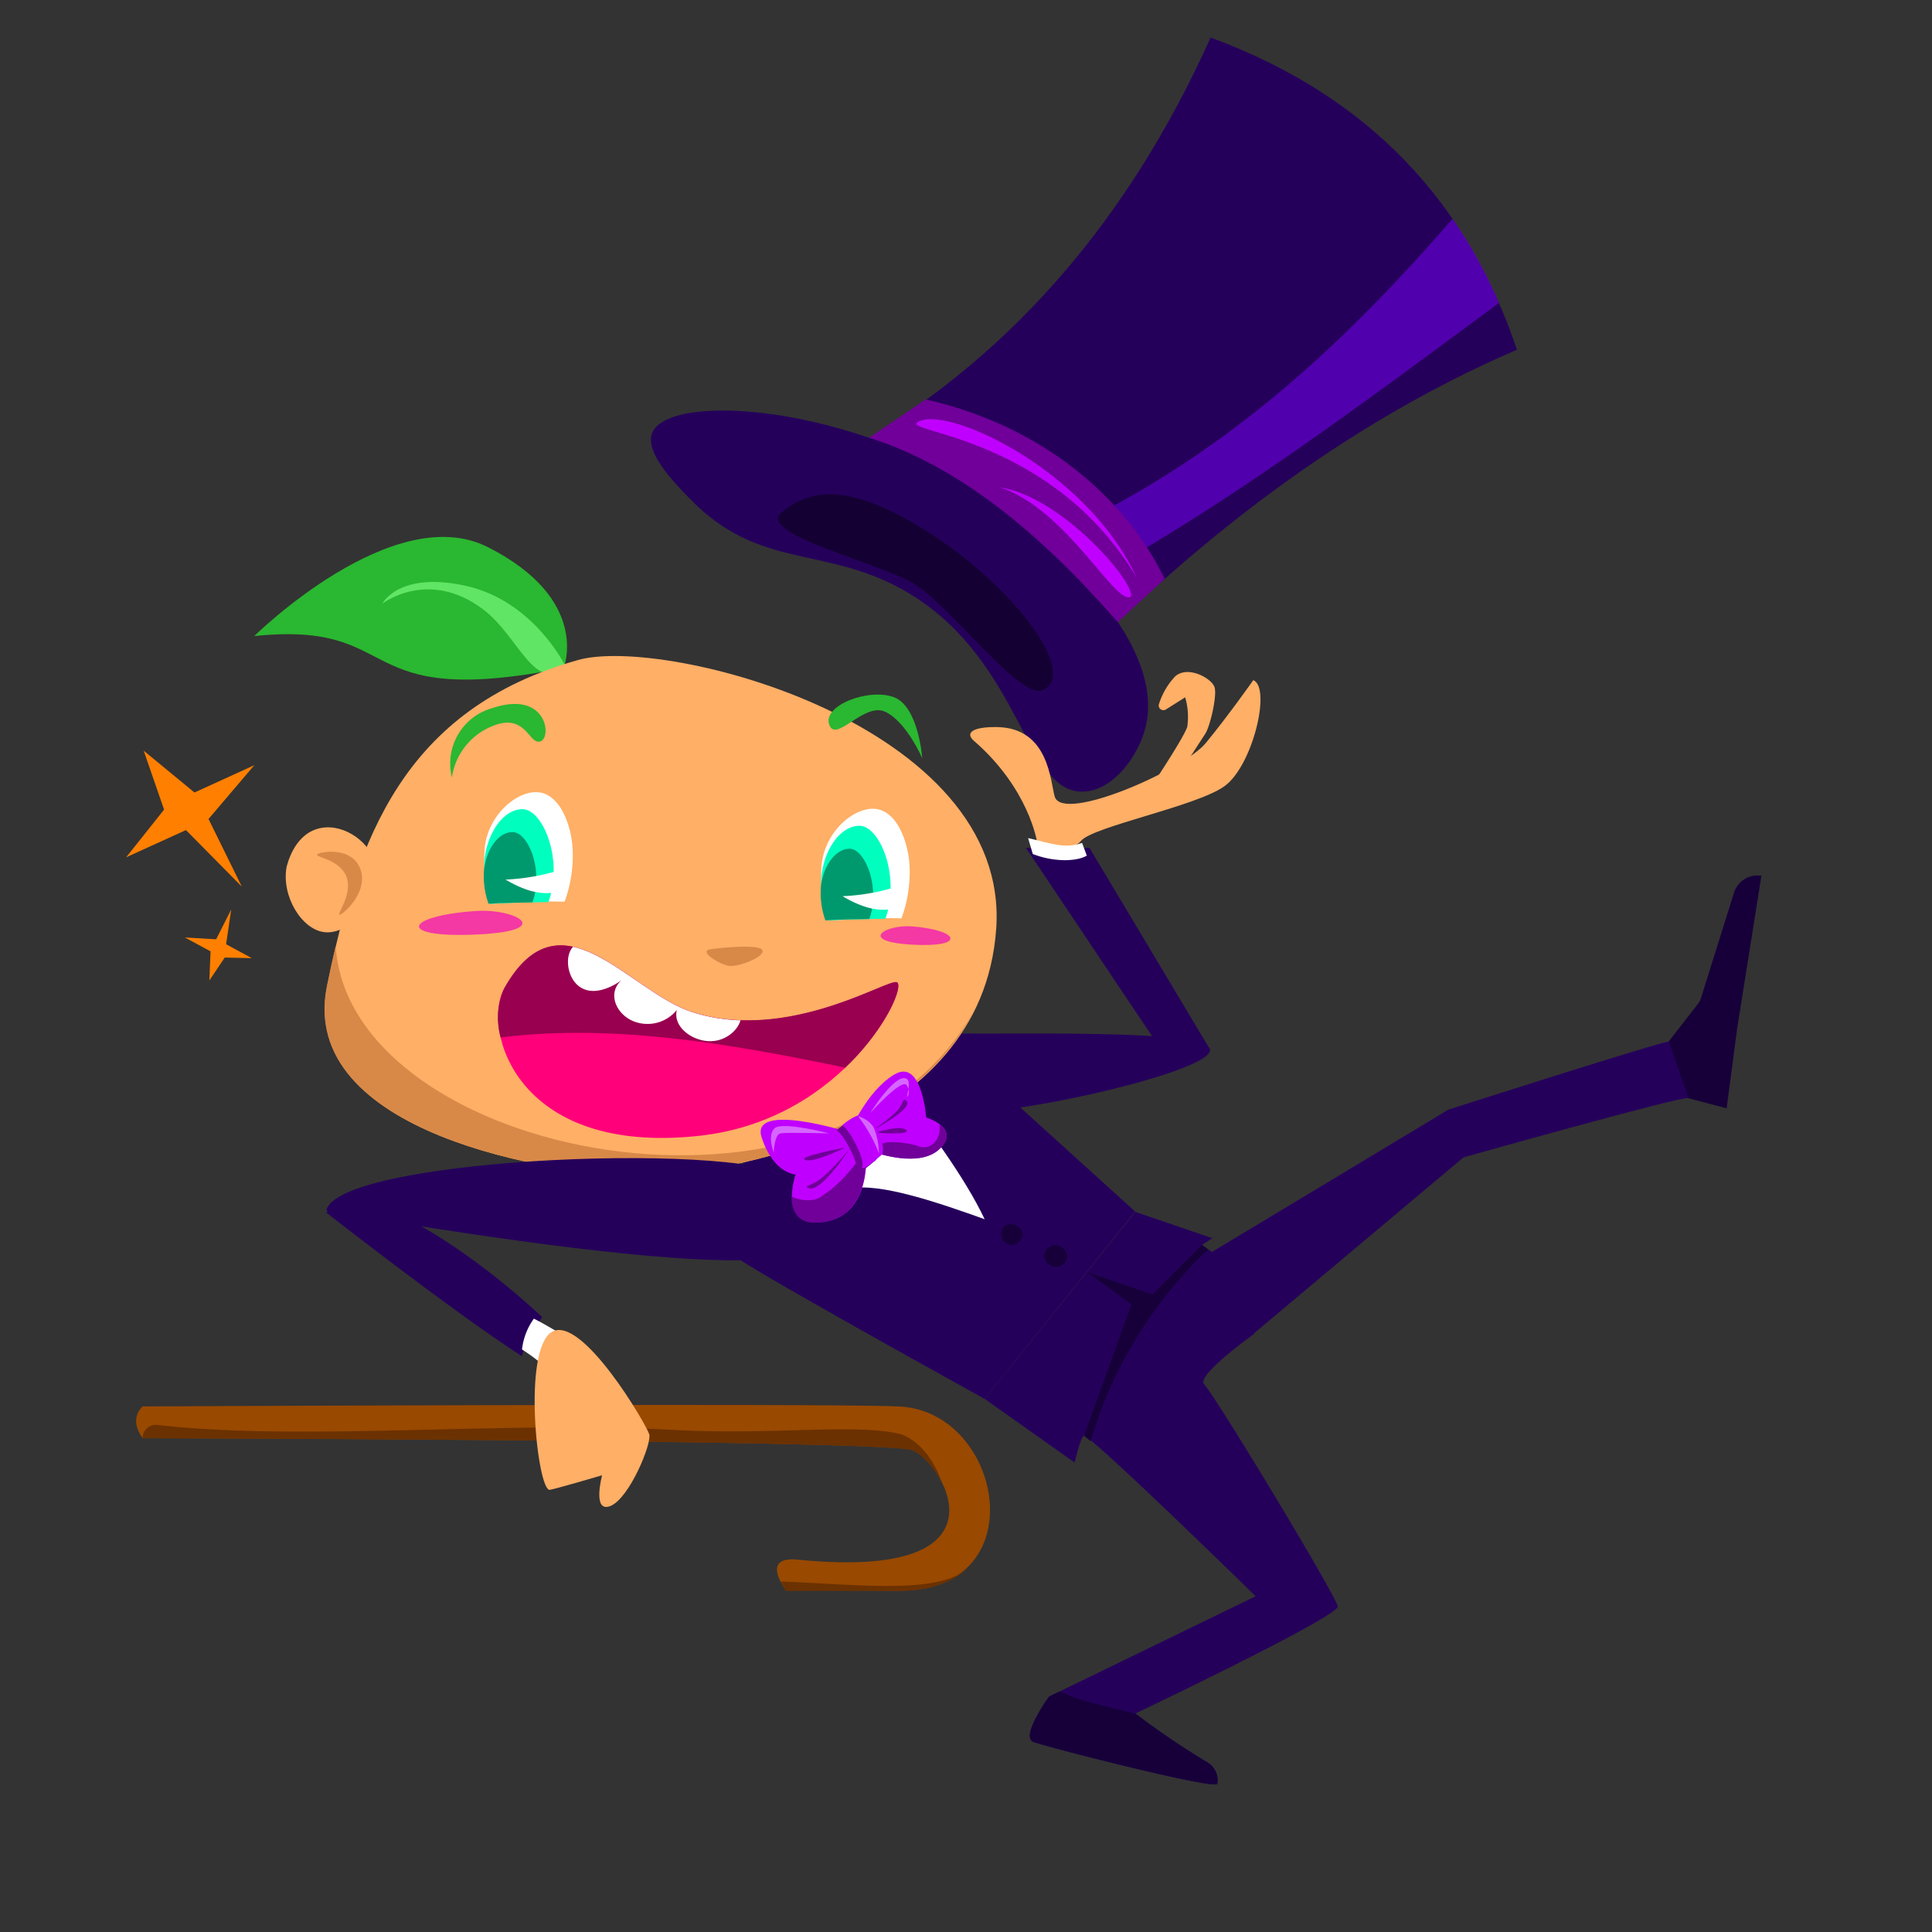 <svg id="Layer_1" data-name="Layer 1" xmlns="http://www.w3.org/2000/svg" xmlns:xlink="http://www.w3.org/1999/xlink" viewBox="0 0 256 256"><rect x="0" y="0" width="256" height="256" fill="#333333" stroke="none"/><defs><style>.cls-1{fill:none;}.cls-2{fill:#ffaf66;}.cls-3{fill:#994900;}.cls-4{fill:#6b3101;}.cls-5{fill:#25005b;}.cls-6{fill:#7f00ff;opacity:0.5;}.cls-7{fill:#700099;}.cls-8{fill:#c000ff;}.cls-9{fill:#140033;}.cls-10{fill:#2ab731;}.cls-11{fill:#61e564;}.cls-12{fill:#fff;}.cls-13{fill:#d88948;}.cls-14{fill:#17003a;}.cls-15{fill:#ff007a;}.cls-16{fill:#f438a4;}.cls-17{fill:#00ffbf;}.cls-18{fill:#00996d;}.cls-19{fill:#990050;}.cls-20{clip-path:url(#clip-path);}.cls-21{fill:#d666ff;}.cls-22{fill:#ff7f00;}</style><clipPath id="clip-path"><path class="cls-1" d="M66.8,131c7.46-13.32,16.5.4,24.9,3.11,12.75,4.1,25.92-4.45,27.13-3.95,1.65.69-6.73,18.14-26,20.32C68.22,153.26,63.87,136.23,66.8,131Z"/></clipPath></defs><title>hellomybaby</title><path class="cls-2" d="M154.5,94a.62.62,0,0,1-.92-.74,9.45,9.45,0,0,1,2.15-3.65c1.7-1.48,4.87.3,5.21,1.47s-.6,5.17-1.23,6.14-2.84,4.38-2.84,4.38l-3.81,1.84s3.83-5.76,4.26-7.14a9.15,9.15,0,0,0-.28-3.9Z"/><path class="cls-3" d="M18.89,186.36s89.29-.45,100.19,0c13.84.59,18.28,24.56,0,24.42s-14.89,0-14.89,0-3.61-4.63,1.5-4.12c30.09,3,18.44-14,14.9-14.59-7.21-1.3-101.7-1.51-101.7-1.51C17.79,189,17.71,187.55,18.89,186.36Z"/><path class="cls-4" d="M18.89,190.58h0s94.49.21,101.7,1.51c1.12.2,3.07,2.06,4.23,4.39-1.62-4.72-4.6-6.25-5.62-6.48-6-1.41-16.75.2-30.43-.55-21.84-1.19-48.91,1.56-67.91-.64A1.77,1.77,0,0,0,18.89,190.58Z"/><path class="cls-5" d="M91.32,66c9.43,9.81,18.3,6.08,29.16,12.64,15.14,9.15,15.28,26.9,23.32,26.24,3.82-.31,6.76-4.55,7.78-7.77,4-12.49-15.15-27.38-17.5-29.16C115.42,53.75,89,51.67,86.46,57.28,85.33,59.81,89.15,63.77,91.32,66Z"/><path class="cls-5" d="M107.67,62.17c23.84-12.05,41.16-31.4,52.74-57.2,21.34,7.87,34.16,22.19,40.59,41.37-22.89,9.87-43.26,25.53-61.93,45.12Z"/><path class="cls-6" d="M192.47,29a60.08,60.08,0,0,1,6.15,11.14c-18.39,13.57-35.15,26.16-53.69,36.44l-6.63-5C162.21,61,178.6,44.92,192.47,29Z"/><path class="cls-7" d="M122.67,52.93c15.41,3.48,26.46,13,31.66,23.78l-6.23,5.72C137.84,70.66,127,61.71,115.15,58Z"/><path class="cls-8" d="M121.63,55.93c3.6-2.35,22.36,6.2,29,20.65C139.49,57.75,119.21,57.27,121.63,55.93Z"/><path class="cls-8" d="M132.44,64.56c8.4,1.28,18.17,12.87,17.39,14.51C147.75,80.23,141.33,67.41,132.44,64.56Z"/><path class="cls-9" d="M103.59,67.87c-3.58,2.9,13.21,6.71,17.69,9.6,5,3.23,13.84,15.14,16.8,14,4.86-1.9-3.07-13.09-14.46-20.55C113,64,107.67,64.56,103.59,67.87Z"/><path class="cls-10" d="M74.69,88.52s3.66-9.06-10-16c-12.58-6.42-31,11.76-31,11.76C54,82.2,46.12,94.16,74.69,88.52Z"/><path class="cls-11" d="M74.77,88S70.59,79.58,61.7,77.62,50.65,80,50.65,80s6.08-4.75,13.37.75C68.71,84.26,71,92.21,74.77,88Z"/><path class="cls-5" d="M124.17,136.75c1.46.7,35.53-.88,36.16,2.3s-31.85,10.23-35.8,8S124.17,136.75,124.17,136.75Z"/><path class="cls-5" d="M97.15,166.25c.09.77,33.32,19.11,33.32,19.11l19.95-24.82-28.36-25.7-24,19.67Z"/><path class="cls-12" d="M112.6,157.49c4.09-.82,12.08,2,17.87,4.06-2.63-5.54-7.39-12-12.52-18.6l-12,8.42,3.06,6.94Z"/><path class="cls-2" d="M76.61,87.45C88.17,84.21,133.94,96,132,123.11s-36.19,32.63-47.33,32.63-45.25-5.57-41.32-25.06S53.48,93.94,76.61,87.45Z"/><path class="cls-13" d="M44.48,125.33c-.42,1.76-.8,3.54-1.17,5.35-3.93,19.49,30.19,25.06,41.32,25.06,9.44,0,35.44-4,44.36-21.7C110.78,166.42,46.16,153.46,44.48,125.33Z"/><path class="cls-5" d="M106,164.71c0,7-62.77-4.31-62.77-4.31,1.61-7.18,57.74-9.34,62.31-3.87S106,164.71,106,164.71Z"/><path class="cls-5" d="M43.27,160.71s17,13.29,25.9,19c.18-1.44,1.78-3.95,2.68-5.18C61.66,165,46.2,155.08,43.27,160.71Z"/><path class="cls-12" d="M70.74,174.73a8.62,8.62,0,0,0-1.57,4.08c3.37,2.17,3.53,3.08,3.53,3.08l1.5-5.21S72.14,175.42,70.74,174.73Z"/><path class="cls-2" d="M72.84,197.41c.6-.06,6.94-1.93,6.94-1.93s-1.36,5.09,1.13,4.06,5.47-8.24,5.12-9.49-8.94-15.9-12.9-13.57S71.22,197.56,72.84,197.41Z"/><path class="cls-2" d="M129,98.12c-1.1-1-.17-1.82,3.09-1.78,6.92.09,7.08,7.26,7.67,9.22,1.06,3.52,17.06-3.53,20-7.09s6.31-8.35,6.31-8.35c2.41,1-.09,11.4-3.84,14.07s-17.43,5.32-19,7.24-5.81.16-5.81.16S136.37,104.49,129,98.12Z"/><polygon class="cls-5" points="153.22 138.15 135.95 112.36 144.37 112.36 160.33 139.05 153.22 138.15"/><path class="cls-5" d="M159.51,166.53c.61-.34,32.41-19.5,32.41-19.5s28.73-9.2,29.19-9,3.23,7.86,2.61,7.48-29.8,7.85-29.8,7.85L165.18,177.5Z"/><path class="cls-5" d="M130.47,185.36l11.92,8.43s.85-3.55,1.24-3.55c1,0,22.75,21.27,22.75,21.27L139,224.81s-3.85,5.32-2.08,6,24.3,6.43,24.38,5.54a2.76,2.76,0,0,0-1.2-2.76,108.84,108.84,0,0,1-9.66-6.54s27-12.86,26.82-14.19-15.94-27.48-17.73-29.47c-1-1.17,6.65-6.65,6.65-6.65l-4.43-10-2.48-1.79,1.38-.88-10.21-3.49"/><path class="cls-14" d="M221.11,138l3.89-5a2.32,2.32,0,0,0,.38-.73l4.39-14a3.23,3.23,0,0,1,3.08-2.26h.55l-3.23,20.36-1.38,10.49-5.07-1.34Z"/><path class="cls-15" d="M66.8,131c7.46-13.32,16.5.4,24.9,3.11,12.75,4.1,25.92-4.45,27.13-3.95,1.65.69-6.73,18.14-26,20.32C68.22,153.26,63.87,136.23,66.8,131Z"/><path class="cls-16" d="M63.09,120.71c5.17-.35,10.73,2.64,0,3.12S53.66,121.34,63.09,120.71Z"/><path class="cls-16" d="M120.83,122.75c-3.49-.27-7.25,2,0,2.42S127.2,123.24,120.83,122.75Z"/><path class="cls-12" d="M74.81,119.48a17.85,17.85,0,0,0,1.06-7.14c-.23-3.28-1.78-7.22-4.68-7.37s-6.87,3.34-7,8a14.48,14.48,0,0,0,1.26,6.74A91.83,91.83,0,0,1,74.81,119.48Z"/><path class="cls-17" d="M69.18,107.22c-2.64.06-4.75,3.44-5,7a14.13,14.13,0,0,0,.81,5.56c2.66-.18,5.06-.19,7.68-.25C74.7,113.93,71.93,107.15,69.18,107.22Z"/><path class="cls-18" d="M67.89,110.26c-2,0-3.6,2.61-3.77,5.29a10.8,10.8,0,0,0,.61,4.2c2-.13,3.83-.14,5.82-.18C72.06,115.34,70,110.21,67.89,110.26Z"/><path class="cls-12" d="M74.81,117.87c-2.42,1-5,.35-7.82-1.32a28.46,28.46,0,0,0,8.59-1.73Z"/><path class="cls-12" d="M119.45,121.68a17.8,17.8,0,0,0,1.06-7.14c-.23-3.28-1.78-7.22-4.68-7.37s-6.87,3.34-7,8.06a14.46,14.46,0,0,0,1.26,6.73A91.83,91.83,0,0,1,119.45,121.68Z"/><path class="cls-17" d="M113.83,109.42c-2.65.07-4.76,3.44-5,7a14.13,14.13,0,0,0,.81,5.56c2.66-.18,5.06-.18,7.68-.25C119.34,116.13,116.57,109.35,113.83,109.42Z"/><path class="cls-18" d="M112.53,112.46c-2,.06-3.6,2.61-3.77,5.29a10.85,10.85,0,0,0,.61,4.21c2-.14,3.83-.15,5.82-.19C116.7,117.55,114.6,112.41,112.53,112.46Z"/><path class="cls-12" d="M119.45,120.08c-2.42,1-5,.34-7.81-1.33a28.15,28.15,0,0,0,8.58-1.73Z"/><path class="cls-10" d="M59.88,103a7.62,7.62,0,0,1,5.38-9.18c7.15-2.38,7.88,3.81,6.39,4.4S69.77,94.74,65.83,96A8.69,8.69,0,0,0,59.88,103Z"/><path class="cls-19" d="M118.83,130.15c-1.21-.5-14.38,8-27.13,3.95-8.4-2.71-17.44-16.43-24.9-3.11a9.48,9.48,0,0,0-.46,6.48c15.07-1.87,30.64.88,45.66,4C117.52,136.18,119.75,130.54,118.83,130.15Z"/><path class="cls-10" d="M122.2,100.47s-.47-6.89-3.78-8.1S109,93.45,109.87,96s4.6-3,7.42-1.69S122.2,100.47,122.2,100.47Z"/><g class="cls-20"><path class="cls-12" d="M76.47,125.1c-1.76.72-1.59,4.42.44,5.72,2.31,1.48,5.43-.91,5.51-1-2.07,1.74-.76,4.69,1.68,5.56a5,5,0,0,0,5.58-1.55c-.58,2.45,2.51,4.41,4.93,4.1,2.2-.23,4.2-2.32,3.47-4.38.86,1.6,4.09,1.73,6,.33,1.7-1.21,2-3.12.66-4,.31.12,3.34.56,4.93-1.14s.8-4.1-.54-4.61c-2.52-.9-9,2.83-15.94,2.76C86.35,127.4,79.07,124.2,76.47,125.1Z"/></g><path class="cls-13" d="M94.09,125.79c1-.17,6.56-.76,6.93.12s-3.16,2.23-4.38,2.08S92.49,126.06,94.09,125.79Z"/><path class="cls-14" d="M143.63,190.24l6.27-17.39L144,168.52l8.72,3,6.52-6.57.85.61a57.34,57.34,0,0,0-15.57,25.41Z"/><path class="cls-8" d="M112.57,150.05s-13.23-4.18-11.65.66,4.5,4.91,4.5,4.91-2.53,7.39,3.92,6.26,5.38-9.6,5.38-9.6,6.7,2.77,9.72,0-1.72-4.21-1.72-4.21-.54-7.92-4.24-5.68S112.57,150.05,112.57,150.05Z"/><path class="cls-7" d="M120.13,145.88c-.52-.53-.38.38-1.33,1.39a20.78,20.78,0,0,1-3.28,2.56S121.1,146.88,120.13,145.88Z"/><path class="cls-7" d="M120.12,149.76c-.67-.81-4.13.32-4.13.32S120.7,150.46,120.12,149.76Z"/><path class="cls-7" d="M107.12,157.42c1.6.77,5.48-5.24,5.48-5.24A31.64,31.64,0,0,1,109,156C107.45,157.23,106.44,157.09,107.12,157.42Z"/><path class="cls-7" d="M106.63,153.67c1,.57,5.32-1.59,5.32-1.59S105.79,153.18,106.63,153.67Z"/><path class="cls-7" d="M109,158.41c-.71.71-2.47.89-4.11.15,0,1.92.8,4,4.41,3.32,5.58-1,5.53-7.44,5.42-9.17C113.22,154.13,112.05,156.4,109,158.41Z"/><path class="cls-7" d="M124.49,149c.24,2.25-1.42,3.6-3.08,2.77-3.31-.83-5-.4-6.32.67,1.43.52,6.75,2.25,9.35-.13C126.08,150.8,125.43,149.68,124.49,149Z"/><path class="cls-7" d="M110.78,149.83a8,8,0,0,1,1.82-1.24c.87-.38,1.46-.2,2.49,1.24s1.49,3.46.9,3.94-2.73,2.35-2.48,1.44C113.87,153.92,111.25,149.51,110.78,149.83Z"/><path class="cls-8" d="M111.53,149.16a8.15,8.15,0,0,1,1.82-1.23c.87-.39,1.46-.21,2.49,1.23s1.49,3.47.9,3.94-2.73,2.36-2.48,1.45C114.62,153.25,112,148.84,111.53,149.16Z"/><path class="cls-21" d="M113.77,148a18.86,18.86,0,0,1,2.7,4.85,9.82,9.82,0,0,0-.65-3.33C115.17,148.19,113.35,147.77,113.77,148Z"/><path class="cls-21" d="M109.86,150.18s-6.09-1.59-7.18-.71-.16,3.24-.16,3.24.08-2.37.89-2.53S109.86,150.18,109.86,150.18Z"/><path class="cls-21" d="M115.31,147.48s4.29-4.78,4.86-3.65,0,1.54,0,1.54.48-1.94.1-2.31C118.88,141.73,115.31,147.48,115.31,147.48Z"/><path class="cls-12" d="M136.85,113.16l-.62-2.11c3.06.71,4.89,1.46,7.15.64l.63,1.69C142.55,114.22,139.48,114.2,136.85,113.16Z"/><path class="cls-14" d="M139,224.81s-3.85,5.32-2.08,6,24.3,6.43,24.38,5.54a2.76,2.76,0,0,0-1.2-2.76,104.53,104.53,0,0,1-9.56-6.47c-3.37-1-6.74-1.44-10.11-3Z"/><path class="cls-14" d="M135.51,163.56A1.53,1.53,0,0,1,134,165a1.5,1.5,0,0,1-1.34-1.65,1.24,1.24,0,0,1,1.34-1.15A1.53,1.53,0,0,1,135.51,163.56Z"/><path class="cls-14" d="M141.41,166.42a1.46,1.46,0,0,1-1.46,1.45,1.59,1.59,0,0,1-1.61-1.45A1.46,1.46,0,0,1,139.8,165,1.6,1.6,0,0,1,141.41,166.42Z"/><path class="cls-3" d="M78.49,210.8l0,0C78,210.78,78.49,210.8,78.49,210.8Z"/><path class="cls-4" d="M103.41,209.56c10.88.39,22.68,2,25.52-2.66-1.52,2.36-5.34,3.95-9.85,3.9H104.19Z"/><path class="cls-2" d="M49.64,114.06c-1-2.85-4.56-5.18-7.66-4.21s-3.91,4.73-4,5c-.73,3.86,2,8.4,5.11,8.68C46.78,123.83,51.14,118.37,49.64,114.06Z"/><path class="cls-13" d="M42,113.26c.09-.39,4.65-1.24,5.76,1.93s-2.53,6.17-2.79,6,1.68-2.64,1-4.86C45.16,113.93,41.94,113.61,42,113.26Z"/><polygon class="cls-22" points="16.71 113.6 24.64 109.99 32.04 117.48 27.63 108.52 33.7 101.39 25.77 105.01 19.04 99.47 21.74 107.28 16.71 113.6"/><polygon class="cls-22" points="33.37 126.96 29.96 125.12 30.64 120.5 28.64 124.46 24.5 124.22 27.9 126.06 27.74 129.92 29.78 126.88 33.37 126.96"/></svg>